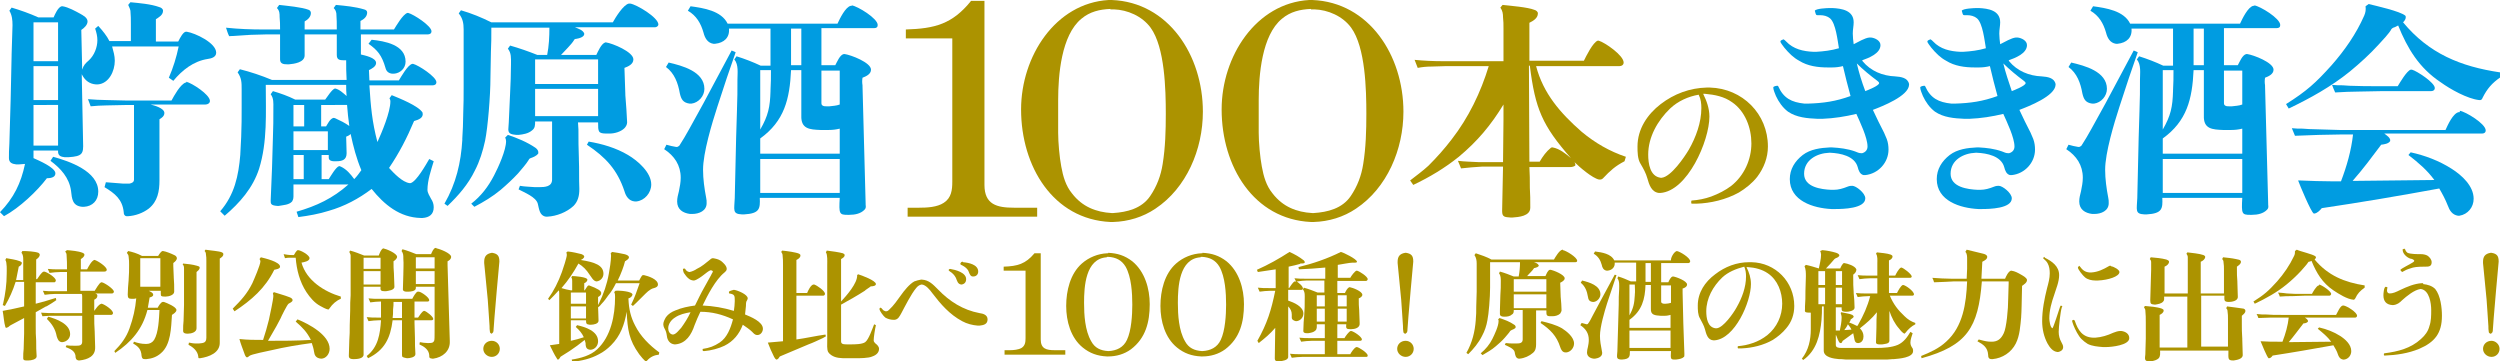 <?xml version="1.0" encoding="utf-8"?>
<!-- Generator: Adobe Illustrator 26.5.3, SVG Export Plug-In . SVG Version: 6.00 Build 0)  -->
<svg version="1.1" id="レイヤー_1" xmlns="http://www.w3.org/2000/svg" xmlns:xlink="http://www.w3.org/1999/xlink" x="0px"
	 y="0px" viewBox="0 0 559.7 80.9" style="enable-background:new 0 0 559.7 80.9;" xml:space="preserve">
<style type="text/css">
	.st0{fill:#009CE1;}
	.st1{fill:#AC9300;}
</style>
<g>
	<path class="st0" d="M35.7,1.6c0.4,0.1,0.8,0.4,0.8,0.8c0,1-1,1.5-1.6,1.9v5h5c0.5-1,1.1-2.1,1.7-2.2h0.2c1.9,0.3,6.6,2.5,6.6,4.7
		c0,1-1.1,1.3-1.9,1.4c-3.2,0.5-5.7,2.5-7.7,4.9l-1-0.7c1-2.3,1.7-4.6,2.2-7H25.1c0.3,1.1,0.6,2.1,0.6,3.2c0,2.3-1.3,5.1-3.8,5.3
		h-0.4c-1.4-0.1-2.4-0.8-3.1-2.1l-0.1-0.2l0.3,15.3c0.1,2.5-0.1,3.1-3.3,3.3h-0.8c-0.7-0.1-1.4-0.2-1.5-1.1v-0.4H7.5v1.7
		c1.1,0.5,4.9,2.1,4.9,3.4c0,0.7-0.6,1.1-1.9,1.1c-2.2,2.9-6.1,6.6-9.6,8.5L0,47.5c3.1-3.2,4.7-6.5,5.6-10.8l-1.3,0.1H3.6
		C2.7,36.7,2,36.4,2,35.4c0-0.7,0-2.1,0.1-3.3c0.2-6.6,0.4-13.1,0.5-19.7v-0.2l0.2-6.5V5.6c0-1.1-0.1-2.2-0.7-3.2l0.5-0.7
		C4.6,2.3,6.6,3,8.6,3.9H12c0.3-0.7,1-2.3,1.8-2.5H14c1.3,0.2,2.9,1.1,4,1.7c0.7,0.4,1.6,0.9,1.6,1.7c0,0.8-0.8,1.5-1.4,1.9l0.2,8.9
		c0.3-1,0.7-1.4,1.5-2.1c1.2-1.1,1.9-2.9,1.9-4.5c0-0.9-0.2-1.7-0.5-2.6L22,5.8c1,1.1,1.9,2.2,2.5,3.4h4.8V5.4c0-1,0-2-0.1-3
		c-0.1-0.5-0.3-0.8-0.5-1.3l0.5-0.6C31.2,0.7,33.8,0.9,35.7,1.6z M7.5,5v8.7H13V5H7.5z M7.5,14.8v7.6H13v-7.6H7.5z M7.5,23.5v9.1H13
		v-9.1H7.5z M22,42.9c0,2-1.3,3.3-3.2,3.4h-0.4c-2.2-0.2-2.3-1.8-2.5-3.6c-0.4-2.9-2.3-5-4.6-6.7l0.6-0.9C15.5,36.1,22,38.3,22,42.9
		z M41.7,18.3c1.3,0.3,5.3,2.9,5.3,4.3c0,0.5-0.5,0.8-1,0.8H33.7c0.8,0.2,3.1,0.8,3.1,1.9c0,0.7-0.6,1.1-1.1,1.4v13.7
		c0,2.4-0.4,4.7-2.4,6.3c-1.3,1-3,1.6-4.6,1.7h-0.4c-0.5-0.1-0.6-0.5-0.6-0.9c-0.3-2.9-2-4.2-4.3-5.6l0.3-1.1
		c1.3,0.1,2.5,0.2,3.8,0.3H29c0.5-0.1,1-0.3,1-0.9V23.5h-1.4l-4.8,0.1c-1.2,0-2.3,0.1-3.5,0.2l-0.6-1.6c1.4,0.1,2.8,0.2,4.1,0.2
		l4.2,0.1h10.4c0.6-1.1,1.9-3.5,3.1-4H41.7z"/>
	<path class="st0" d="M81.5,2.1c0.4,0.1,0.7,0.3,0.7,0.7c0,0.9-0.7,1.5-1.5,1.9v1.9h7.5c0.5-0.8,2-3.4,3-3.7h0.2
		c1.2,0.3,5.2,2.9,5.2,4.1c0,0.5-0.4,0.7-0.8,0.7h-15v4.5c0.8,0.2,3.4,0.7,3.4,1.9c0,0.8-1,1.3-1.6,1.6c0,0.7,0.1,1.5,0.1,2.3h6.6
		c0.5-0.8,2-3.5,3-3.7h0.2c1.2,0.3,5.2,2.9,5.2,4.1c0,0.5-0.4,0.7-0.8,0.7H82.7c0.3,4.7,0.6,8.2,1.8,12.7c1-2.2,2.9-6.7,2.9-9.1
		c0-0.3-0.1-0.5-0.2-0.7l0.5-0.7c1.7,0.7,6,2.4,6.9,3.9c0.3,1.2-0.9,1.6-1.9,1.9c-1.6,3.8-3.3,7.1-5.6,10.5c1.1,1.2,3,3.2,4.6,3.4
		h0.2c1.3-0.3,3.5-4.2,4.2-5.4l1,0.5c-0.6,2-1.4,4.3-1.4,6.4c0,0.7,0.5,1.4,0.8,2c0.4,0.6,0.6,1.2,0.6,1.9c0,1.6-1,2.3-2.5,2.4h-0.4
		c-4.7-0.1-8.2-3-11-6.5c-2.9,2.2-6.1,3.9-9.6,4.9c-2.2,0.7-4.5,1.1-6.8,1.4l-0.4-1.2c4.5-1.3,8.1-3,11.6-6.1H65.7V44
		c0,0.6-0.2,0.9-0.3,1.1c-0.7,0.8-2,0.8-3,1h-0.3c-1.5-0.1-1.5-0.5-1.5-1.2c0.1-2.8,0.2-5.1,0.3-7.3l0.2-6.8
		c0.1-2.2,0.1-4.3,0.1-6.5v-0.2c0-1,0.1-2.1-0.6-3l0.5-0.7c1.7,0.5,3.4,1.1,5,1.9h6.7c0.4-0.5,1.5-2.3,2.2-2.5H75
		c1,0.2,1.9,1.1,2.6,1.7c-0.1-0.8-0.1-1.7-0.1-2.5h-18c0,6.3,0.4,12.7-1.5,18.8c-1.4,4.3-4.3,7.6-7.7,10.5l-1-1
		c3.2-3.7,4.1-7.9,4.5-12.7v-0.1c0.1-1.3,0.1-2.6,0.2-3.9v-0.1c0.1-2.2,0.1-4.3,0.1-6.5V20c0-1.5,0-2.5-0.9-3.8l0.5-0.7
		c2.4,0.6,4.8,1.4,7.2,2.4h16.7c-0.1-1.5-0.1-2.9-0.1-4.4c-1.4,0-2.1,0-2.1-1.2V7.7h-7.2v4.7c0,1.6-2.4,1.9-3.5,2h-0.4
		c-0.8,0-1.6-0.1-1.6-1.1V7.7h-3l-3.6,0.1c-1.6,0.1-3.2,0.2-4.8,0.3c-0.3-0.6-0.5-1.3-0.7-1.9c2.8,0.3,5.6,0.4,8.4,0.4h3.7
		c0-1,0-1.9-0.1-2.8c0-0.7,0-1.4-0.6-2l0.5-0.7c1.7,0.2,5.1,0.5,6.6,1.1c0.3,0.1,0.5,0.4,0.5,0.7c0,0.9-0.7,1.5-1.4,1.9v1.8h7.2
		c0-1.2,0-2.4-0.1-3.6c-0.1-0.5-0.2-0.8-0.6-1.2l0.5-0.7C77.3,1.3,79.5,1.5,81.5,2.1z M65.7,23.5v4.8h2.4v-4.8H65.7z M65.7,29.4v4.2
		h7.7v-4.2H65.7z M65.7,34.7v5.4H68v-5.4H65.7z M77.5,30.6c0,1.2,0.1,2.4,0.1,3.7c0,1.5-1,1.8-2.3,1.8h-0.6c-0.5,0-1.1-0.2-1.1-0.8
		v-0.6h-1.6v5.4h1.6c0.4-0.6,1.6-2.7,2.3-2.9H76l0.3,0.1c1.3,0.6,2.2,1.7,3,2.8c0.6-0.6,1.1-1.3,1.6-2c-1.1-2.6-1.8-5.3-2.4-8.1
		C78.2,30.3,77.8,30.5,77.5,30.6z M71.9,23.5v4.8H73c0.4-0.6,0.8-1.6,1.6-1.9h0.2l0.3,0.1c1.1,0.5,2.1,1,3.1,1.7
		c-0.2-1.5-0.4-3.1-0.5-4.7H71.9z M90.8,13.8c0,1.5-1.2,2.6-2.6,2.7h-0.4c-0.8-0.1-1.3-0.5-1.5-1.3c-0.8-2.8-1.8-4-3.8-5.4l0.7-0.9
		C86.1,9.2,90.8,10,90.8,13.8z"/>
	<path class="st0" d="M141.1,0.8c1.4,0.2,6.3,3.1,6.3,4.7c0,0.3-0.4,0.6-0.7,0.6h-18c0.7,0.3,1.8,0.6,2.1,1.4
		c0.1,0.8-1.2,1.1-1.8,1.2c-0.3,0-0.4,0.1-0.5,0.3c-0.6,1-2.1,2.4-2.9,3.3h7.9c0.4-0.8,1.1-2.5,2-2.8h0.2c1.4,0.2,6.1,2.1,6.1,3.8
		c0,1.1-1.2,1.6-2,1.9c0.1,2,0.1,3.9,0.2,5.9v0.2c0.2,2.2,0.3,4.2,0.4,6.1c0,0.5-0.3,1-0.6,1.3c-0.8,0.8-2.2,1.2-3.3,1.2h-0.7
		c-1.9,0-1.9-0.4-1.9-2.5h-4.5l0.1,1.6c0,2.2,0,4.3,0.1,6.5v0.2c0.1,2.2,0,4.3,0.1,6.5v0.2c0,1.4-0.3,2.7-1.3,3.7
		c-1.5,1.4-3.8,2.3-5.8,2.4h-0.4c-1.4-0.2-1.5-1.7-1.8-2.9c-0.4-1.5-3-2.5-4.3-3.2l0.3-0.8c1.1,0.2,2.3,0.2,3.4,0.3h0.9
		c1.3,0,2.9-0.1,2.9-1.7V27.2h-3.8c0,0.8,0,1.5-0.7,2c-0.8,0.7-2,0.9-3,1h-0.5c-0.8-0.1-1.8-0.1-1.8-1.2c0-0.5,0.1-1.1,0.1-1.5
		l0.3-6.6c0.1-2.2,0.2-4.3,0.2-6.5v-0.1c0-1.3,0.1-2.4-0.7-3.4l0.5-0.7c2.1,0.6,4.1,1.3,6.1,2.1h2.2c0.4-2,0.5-4.1,0.5-6.1h-13
		c0,1.9,0,3.7-0.1,5.5v0.1c0,1.8-0.1,3.7-0.1,5.5c0,4.2-0.6,11.3-1.2,14.2c-0.5,2.3-1.2,4.6-2.3,6.7c-1.5,3.1-3.7,5.6-6.1,7.9
		l-0.7-0.5c2.6-4.5,3.7-9.2,4-14.3V31c0.1-1.7,0.2-3.5,0.2-5.2v-0.1c0.1-2.2,0.1-4.3,0.1-6.5V6.6c0-1.4-0.2-2.5-1.1-3.6l0.5-0.7
		c2.4,0.7,4.6,1.6,6.8,2.7h27.2c0.6-1.1,2.4-4,3.6-4.2H141.1z M119.9,33.1c0.4,0.3,0.7,0.7,0.6,1.2v0.1c-0.4,0.5-1.1,0.8-1.7,1
		c-0.3,0.1-0.4,0.3-0.5,0.5c-0.4,0.7-1.7,2.2-2.3,2.9c-1.2,1.3-2.5,2.5-3.9,3.7c-1.8,1.5-3.8,2.7-5.9,3.8l-0.7-0.7
		c2.2-1.7,3.8-3.8,5.1-6.3c1-1.9,2.7-5.7,2.7-7.7c0-0.3-0.1-0.6-0.2-0.8l0.6-0.6C115.8,30.9,118,31.8,119.9,33.1z M119.8,13.3v5.5
		h14.1v-5.5H119.8z M119.8,19.9V26h14.1v-6.1H119.8z M140.6,34.7c2.2,1.3,5.2,3.9,5.2,6.6c0,1.9-1.5,3.6-3.3,3.8h-0.4
		c-1.3-0.1-2-1.2-2.3-2.3c-1.6-4.8-4.2-7.6-8.4-10.4l0.4-0.7C134.8,32.2,137.9,33.1,140.6,34.7z"/>
	<path class="st0" d="M164.7,11.7l-2,5.8l-2.1,6.4c-1.2,3.7-3.2,10.3-3.2,14.1c0,2.1,0.3,4.2,0.7,6.3c0.1,0.4,0.1,0.7,0.1,1.2
		c0,1.7-1.7,2.4-3.2,2.4h-0.5c-1.6-0.2-2.9-1-2.9-2.8c0-0.8,0.2-1.5,0.4-2.3c0.2-1,0.4-2,0.4-3c0-2.8-1.4-4.9-3.7-6.4l0.5-1
		c0.7,0.2,1.5,0.4,2.2,0.5h0.2c0.2-0.1,0.3-0.1,0.5-0.3c0.7-1.1,1.5-2.4,2.2-3.7l3.2-5.8l6.3-11.8L164.7,11.7z M157.7,19.9
		c0,1.6-1.3,3.1-2.9,3.3h-0.4c-1.5-0.2-1.9-1-2.2-2.3c-0.4-2.3-1.2-4.5-3.1-5.9l0.6-1C152.7,14.7,157.7,16,157.7,19.9z M190.7,1.2
		c1.3,0.2,5.8,2.9,5.8,4.4c0,0.5-0.3,0.7-0.8,0.7h-11.8v8.3h3.1c0.4-0.7,1-2.3,1.9-2.5h0.2c1.4,0.2,5.9,1.9,5.9,3.5
		c0,1-1.1,1.5-1.9,1.8c-0.1,0.6-0.1,1.1,0,1.7v0.2c0.2,8.8,0.5,17.5,0.7,26.3v0.2c0.1,0.7,0,0.9-0.3,1.2c-0.8,0.8-2,1.1-3.4,1.1
		h-0.3c-1.9,0-2-0.2-1.8-3.8h-17.9c0.1,2.4,0,3.5-3.5,3.7h-0.5c-2.2-0.1-1.7-1-1.6-3.7v-0.1l0.3-13.1v-0.1l0.2-6.5v-0.1
		c0.1-2.2,0.1-4.3,0.1-6.5v-0.1c0-1.4,0.3-3.3-0.7-4.5l0.5-0.7c1.9,0.6,3.7,1.3,5.4,2.1h2.2V6.4h-9.3c0.2,2-1.1,3.2-3.1,3.4h-0.4
		c-1.3-0.2-1.9-1.3-2.2-2.5c-0.6-2.1-1.6-3.8-3.5-4.9l0.6-1c2.9,0.4,6.9,1,8.3,3.9h24.6c0.5-1.1,1.8-3.8,3-4H190.7z M177.1,15.7
		c-0.3,6.5-1.5,11.4-6.9,15.3v3.4H188v-5.6c-0.8,0.2-1.6,0.3-2.5,0.3h-1.8c-2.4-0.1-4.4-0.2-4.3-3.2V15.7H177.1z M170.2,15.7V29
		c1.8-3.1,2.2-5.1,2.3-8.6v-0.2c0.1-1.5,0.1-3,0.1-4.5H170.2z M170.2,35.6v7.6H188v-7.6H170.2z M177.1,6.4v8.2h2.3V6.4H177.1z
		 M183.9,15.8V23c0,0.2,0,0.3,0.1,0.5c0.3,0.3,0.6,0.3,1.1,0.3h0.6c0.7-0.1,1.5-0.1,2.3-0.4v-7.6H183.9z"/>
	<path class="st1" d="M220.4,0.2v41.2c0,4.4,2.8,5.1,6.6,5.1h5.2v2h-29v-2h2.6c1.7,0,4-0.1,5.5-1.1c1.7-1.1,1.9-2.9,1.9-4.7V8.6
		h-10.4v-2c6.5-0.2,10.4-1.2,14.6-6.4H220.4z"/>
	<path class="st1" d="M248.9,0c12.7,0.5,20.4,12.4,20.4,25c0,8.5-3.7,17.1-10.6,21.7c-2.8,1.9-6.1,2.9-9.5,3h-0.6
		c-12.8-0.6-20-12.4-20-25.2c0-11.9,7.7-23.8,19.6-24.5H248.9z M248.6,2c-2.4,0.1-4.6,0.6-6.5,2.2c-4.5,3.7-5.2,12.6-5.2,18.2v7.3
		c0,2.2,0.3,5.5,0.7,7.6c0.4,2.2,1,4.3,2.4,6c2.3,3,5.4,4.2,8.9,4.4h0.3c3.1-0.2,6.4-1,8.3-3.8c1.5-2.2,2.4-4.6,2.8-7.2
		c0.6-3.7,0.7-7.5,0.7-11.2c0-5.4-0.2-14.9-3.4-19.3c-1.9-2.6-5.2-4-8.2-4.1H248.6z"/>
	<path class="st1" d="M293.8,0c12.7,0.5,20.4,12.4,20.4,25c0,8.5-3.7,17.1-10.6,21.7c-2.8,1.9-6.1,2.9-9.5,3h-0.6
		c-12.8-0.6-20-12.4-20-25.2c0-11.9,7.7-23.8,19.6-24.5H293.8z M293.5,2c-2.4,0.1-4.6,0.6-6.5,2.2c-4.5,3.7-5.2,12.6-5.2,18.2v7.3
		c0,2.2,0.3,5.5,0.7,7.6c0.4,2.2,1,4.3,2.4,6c2.3,3,5.4,4.2,8.9,4.4h0.3c3.1-0.2,6.4-1,8.3-3.8c1.5-2.2,2.4-4.6,2.8-7.2
		c0.6-3.7,0.7-7.5,0.7-11.2c0-5.4-0.2-14.9-3.4-19.3c-1.9-2.6-5.2-4-8.2-4.1H293.5z"/>
	<path class="st1" d="M364,35.1l-0.3,1c-2.1,1.1-3.2,2.1-4.8,3.8c-0.2,0.2-0.4,0.3-0.7,0.3h-0.2c-1.5-0.3-4.4-2.8-5.5-3.9
		c0.1,0.2,0.2,0.4,0.2,0.6V37c-0.2,0.3-0.8,0.4-1.1,0.4h-9.2c0.1,1.5,0.1,3,0.1,4.5V42c0.1,1.4,0.1,2.9,0.1,4.3v0.2
		c0,1.9-2.6,2.1-4,2.2h-0.4c-1.3-0.1-1.9-0.1-1.9-1.4v-0.2c0-1.6,0.1-3.2,0.1-4.9l0.1-4.9h-4.7c-1.5,0.1-3.1,0.2-4.7,0.4l-0.7-1.7
		c1.5,0.2,3.1,0.2,4.7,0.3h5.4l0.1-9.5v-3.4c-2.8,4.6-5.8,8.2-10,11.7c-3.1,2.5-6.6,4.6-10.2,6.3l-0.7-1c1.4-1.1,2.8-2.1,4.1-3.3
		c1.9-1.9,3.6-3.8,5.2-5.9c3.8-4.9,6.5-10.5,8.3-16.4h-9.5l-3.3,0.1c-1.1,0-2.1,0.1-3.1,0.3c-0.2-0.6-0.5-1.2-0.7-1.8
		c2.1,0.2,4.2,0.3,6.4,0.3h13.5V6.3c0-0.8,0-1.6-0.1-2.4c0-0.8-0.1-1.5-0.6-2.2l0.5-0.6c1.8,0.2,5.6,0.5,7.1,1.1
		c0.4,0.1,0.8,0.4,0.8,0.8c0,1.1-1.1,1.7-1.9,2.1v8.5h12.2c0.5-1,2-4.1,3.1-4.5h0.2c1.4,0.4,5.6,3.3,5.6,4.9c0,0.5-0.4,0.8-0.9,0.8
		h-18.7c1.6,6.1,5.4,10.5,10.2,14.7C357.1,32,360.4,33.9,364,35.1z M351.7,35.4c-6.4-7.3-8-11-9.2-20.7h-0.2
		c0,7.2,0.1,14.4,0.1,21.5h2.3c0.7-1.2,1.5-2.3,2.5-3.1l0.2-0.1h0.2C349.2,33.3,350.5,34.4,351.7,35.4z"/>
	<path class="st1" d="M382.8,19.6c7.3,0.2,13,5.9,13,13.2c0,2.5-0.9,4.8-2.4,6.8c-1.1,1.4-2.6,2.6-4.1,3.5c-2.9,1.6-6.3,2.4-9.5,2.5
		h-1l-0.1,0c-0.1-0.2-0.1-0.5,0-0.7c1.5-0.1,3-0.4,4.4-0.9c1.6-0.6,3.2-1.4,4.5-2.4c2.9-2.3,4.5-5.9,4.5-9.5c0-3.5-1.4-7.2-4.3-9.2
		c-1.8-1.3-3.9-1.7-6.1-1.9h-0.4c0.8,1.6,1.4,3.3,1.4,5.1c0,5.4-4.9,16.7-11,17.1h-0.3c-1.7-0.2-2.2-1.9-2.6-3.3
		c-0.3-1.1-0.9-2.2-1.5-3.2c-0.7-1.1-0.7-2.7-0.7-3.9c0-3.9,2.2-7.2,5.2-9.5c3-2.3,6.5-3.6,10.3-3.7H382.8z M373.9,24.3
		c-2.8,2.7-4.9,6.4-4.9,10.3c0,2,0.4,4.9,2.8,5.2h0.2c2.1-0.2,5.1-4.6,6.1-6.3c1.6-2.8,2.8-6.1,2.8-9.3c0-1-0.1-2-0.6-3
		C378,21.6,375.7,22.6,373.9,24.3z"/>
	<path class="st0" d="M410.2,1.8c2.1,0.1,4.8,0.5,4.8,3.2c0,0.8-0.2,1.6-0.2,2.5c0,0.8,0.1,1.6,0.2,2.4c1-0.5,2.5-1.4,3.5-1.5h0.4
		c0.9,0.1,2.1,0.7,2.1,1.7c0,1.9-2.7,2.9-4.1,3.4l0.1,0.2c1.8,2.2,4.5,3.3,7.3,3.4c1.3,0.1,2.8,0.3,3.1,1.7V19
		c-0.1,2.5-6,4.8-8.1,5.6c0.8,1.7,1.6,3.4,2.5,5.1c0.2,0.5,0.4,0.9,0.6,1.4c0.3,0.8,0.4,1.6,0.4,2.4c0,2.9-2.3,5.4-5.2,5.7h-0.4
		c-0.8-0.2-1.1-1-1.3-1.8c-0.7-2.5-3.9-3.1-6.1-3.2h-0.3c-2.7,0.1-5.6,1.6-5.6,4.7c0,3,3.8,3.5,6.1,3.6h0.5c1.1,0,2.1-0.3,3.1-0.7
		c0.5-0.2,0.8-0.2,1.1-0.2c0.8,0,2.9,1.6,2.9,2.8c0,2.3-5,2.4-6.7,2.4H410c-4-0.2-9.3-1.8-9.3-6.7c0-2.2,1.1-4,2.9-5.4
		c1.7-1.3,4-1.6,6.1-1.7h0.4c1.8,0.1,3.5,0.3,5.2,0.9c0.5,0.2,0.9,0.4,1.4,0.4h0.2c0.7-0.2,1.2-0.7,1.2-1.5c0-2-1.7-5.5-2.5-7.3
		c-2.5,0.6-5,1-7.6,1.1h-1.1c-2.3-0.1-4.7-0.3-6.6-1.6c-1.2-0.9-2.1-2.2-2.7-3.5c-0.2-0.5-0.6-1.4-0.6-1.9c0-0.3,0.7-0.4,1-0.4
		l0.1,0.1c1.2,2.7,3,3.6,5.9,3.9h0.7c3.5-0.1,6.3-0.5,9.6-1.7c-0.6-2.2-1.2-4.5-1.7-6.7c-0.8,0.2-1.6,0.3-2.4,0.3h-1
		c-2.2,0-4.5-0.3-6.4-1.5c-1.3-0.7-2.3-1.7-3.3-2.9c-0.2-0.3-0.9-1.1-0.9-1.4c0-0.3,0.5-0.4,0.7-0.5c0.2,0.1,0.4,0.3,0.6,0.5
		c1.6,1.7,3.8,2.2,6.1,2.3h0.6c1.7-0.1,3.4-0.3,5.1-0.8c-0.3-1.7-0.7-5.6-2-6.7c-0.6-0.5-1.4-0.7-2.2-0.7h-0.6c-0.1,0-0.2,0-0.3-0.1
		l-0.1-0.2l-0.2-0.7c0.3-0.5,2.8-0.6,3.4-0.6H410.2z M417.6,20.4c0.5-0.2,3.1-1.2,3.1-1.8c0-0.2-0.3-0.4-0.4-0.5
		c-1.6-1.2-3.2-2.5-4.6-3.9C416.2,16.3,416.8,18.3,417.6,20.4z"/>
	<path class="st0" d="M443,1.8c2.1,0.1,4.8,0.5,4.8,3.2c0,0.8-0.2,1.6-0.2,2.5c0,0.8,0.1,1.6,0.2,2.4c1-0.5,2.5-1.4,3.5-1.5h0.4
		c0.9,0.1,2.1,0.7,2.1,1.7c0,1.9-2.7,2.9-4.1,3.4l0.1,0.2c1.8,2.2,4.5,3.3,7.3,3.4c1.3,0.1,2.8,0.3,3.1,1.7V19
		c-0.1,2.5-6,4.8-8.1,5.6c0.8,1.7,1.6,3.4,2.5,5.1c0.2,0.5,0.4,0.9,0.6,1.4c0.3,0.8,0.4,1.6,0.4,2.4c0,2.9-2.3,5.4-5.2,5.7h-0.4
		c-0.8-0.2-1.1-1-1.3-1.8c-0.7-2.5-3.9-3.1-6.1-3.2h-0.3c-2.7,0.1-5.6,1.6-5.6,4.7c0,3,3.8,3.5,6.1,3.6h0.5c1.1,0,2.1-0.3,3.1-0.7
		c0.5-0.2,0.8-0.2,1.1-0.2c0.8,0,2.9,1.6,2.9,2.8c0,2.3-5,2.4-6.7,2.4h-0.8c-4-0.2-9.3-1.8-9.3-6.7c0-2.2,1.1-4,2.9-5.4
		c1.7-1.3,4-1.6,6.1-1.7h0.4c1.8,0.1,3.5,0.3,5.2,0.9c0.5,0.2,0.9,0.4,1.4,0.4h0.2c0.7-0.2,1.2-0.7,1.2-1.5c0-2-1.7-5.5-2.5-7.3
		c-2.5,0.6-5,1-7.6,1.1h-1.1c-2.3-0.1-4.7-0.3-6.6-1.6c-1.2-0.9-2.1-2.2-2.7-3.5c-0.2-0.5-0.6-1.4-0.6-1.9c0-0.3,0.7-0.4,1-0.4
		l0.1,0.1c1.2,2.7,3,3.6,5.9,3.9h0.7c3.5-0.1,6.3-0.5,9.6-1.7c-0.6-2.2-1.2-4.5-1.7-6.7c-0.8,0.2-1.6,0.3-2.4,0.3h-1
		c-2.2,0-4.5-0.3-6.4-1.5c-1.3-0.7-2.3-1.7-3.3-2.9c-0.2-0.3-0.9-1.1-0.9-1.4c0-0.3,0.5-0.4,0.7-0.5c0.2,0.1,0.4,0.3,0.6,0.5
		c1.6,1.7,3.8,2.2,6.1,2.3h0.6c1.7-0.1,3.4-0.3,5.1-0.8c-0.3-1.7-0.7-5.6-2-6.7c-0.6-0.5-1.4-0.7-2.2-0.7h-0.6c-0.1,0-0.2,0-0.3-0.1
		l-0.1-0.2l-0.2-0.7c0.3-0.5,2.8-0.6,3.4-0.6H443z M450.4,20.4c0.5-0.2,3.1-1.2,3.1-1.8c0-0.2-0.3-0.4-0.4-0.5
		c-1.6-1.2-3.2-2.5-4.6-3.9C449,16.3,449.7,18.3,450.4,20.4z"/>
	<path class="st0" d="M478.6,11.7l-2,5.8l-2.1,6.4c-1.2,3.7-3.2,10.3-3.2,14.1c0,2.1,0.3,4.2,0.7,6.3c0.1,0.4,0.1,0.7,0.1,1.2
		c0,1.7-1.7,2.4-3.2,2.4h-0.5c-1.6-0.2-2.9-1-2.9-2.8c0-0.8,0.2-1.5,0.4-2.3c0.2-1,0.4-2,0.4-3c0-2.8-1.4-4.9-3.7-6.4l0.5-1
		c0.7,0.2,1.5,0.4,2.2,0.5h0.2c0.2-0.1,0.3-0.1,0.5-0.3c0.7-1.1,1.5-2.4,2.2-3.7l3.2-5.8l6.3-11.8L478.6,11.7z M471.7,19.9
		c0,1.6-1.3,3.1-2.9,3.3h-0.4c-1.5-0.2-1.9-1-2.2-2.3c-0.4-2.3-1.2-4.5-3.1-5.9l0.6-1C466.7,14.7,471.7,16,471.7,19.9z M504.7,1.2
		c1.3,0.2,5.8,2.9,5.8,4.4c0,0.5-0.3,0.7-0.8,0.7h-11.8v8.3h3.1c0.4-0.7,1-2.3,1.9-2.5h0.2c1.4,0.2,5.9,1.9,5.9,3.5
		c0,1-1.1,1.5-1.9,1.8c-0.1,0.6-0.1,1.1,0,1.7v0.2c0.2,8.8,0.5,17.5,0.7,26.3v0.2c0.1,0.7,0,0.9-0.3,1.2c-0.8,0.8-2,1.1-3.4,1.1
		h-0.3c-1.9,0-2-0.2-1.8-3.8h-17.9c0.1,2.4,0,3.5-3.5,3.7h-0.5c-2.2-0.1-1.7-1-1.6-3.7v-0.1l0.3-13.1v-0.1l0.2-6.5v-0.1
		c0.1-2.2,0.1-4.3,0.1-6.5v-0.1c0-1.4,0.3-3.3-0.7-4.5l0.5-0.7c1.9,0.6,3.7,1.3,5.4,2.1h2.2V6.4h-9.3c0.2,2-1.1,3.2-3.1,3.4h-0.4
		c-1.3-0.2-1.9-1.3-2.2-2.5c-0.6-2.1-1.6-3.8-3.5-4.9l0.6-1c2.9,0.4,6.9,1,8.3,3.9h24.6c0.5-1.1,1.8-3.8,3-4H504.7z M491.1,15.7
		c-0.3,6.5-1.5,11.4-6.9,15.3v3.4H502v-5.6c-0.8,0.2-1.6,0.3-2.5,0.3h-1.8c-2.4-0.1-4.4-0.2-4.3-3.2V15.7H491.1z M484.2,15.7V29
		c1.8-3.1,2.2-5.1,2.3-8.6v-0.2c0.1-1.5,0.1-3,0.1-4.5H484.2z M484.2,35.6v7.6H502v-7.6H484.2z M491.1,6.4v8.2h2.3V6.4H491.1z
		 M497.9,15.8V23c0,0.2,0,0.3,0.1,0.5c0.3,0.3,0.6,0.3,1.1,0.3h0.6c0.7-0.1,1.5-0.1,2.3-0.4v-7.6H497.9z"/>
	<path class="st0" d="M538.5,3.5c0.1,0.1,0.1,0.2,0.1,0.4c0,0.4-0.3,0.8-0.6,1.1c5.8,7,12.9,9.9,21.7,11.2l0.1,1.1
		c-1.9,1.3-3,2.6-4,4.6c-0.1,0.3-0.3,0.5-0.5,0.5H555c-2.6-0.3-6.4-2.4-8.6-4c-4.8-3.2-7.4-7.5-9.5-12.7c-0.4,0.2-0.7,0.4-1.1,0.5
		c-0.2,0.1-0.3,0.2-0.4,0.3c-0.5,1-2.1,2.6-2.8,3.4c-2,2.2-4.2,4.2-6.5,6.1c-4.2,3.4-8.9,6-13.7,8.3l-0.6-1
		c4.6-2.9,6.6-4.7,10.2-8.7c2.9-3.3,5.5-7,7.3-11.1c0.3-0.7,0.4-1.3,0.3-2.1l0.7-0.5C531.9,1.3,537.3,2.5,538.5,3.5z M550.7,24.8
		c1.3,0.2,5.8,2.9,5.8,4.4c0,0.5-0.4,0.7-0.8,0.7h-21.9c0.5,0.4,1.5,1,1.3,1.7c-0.4,0.6-1.3,0.7-2,0.8c-2.1,2.8-4.1,5.5-6.4,8.1
		c6.1-0.1,12.2-0.1,18.3-0.2c-1.6-2.2-3.6-3.9-5.8-5.6l0.5-0.6c3.2,0.7,6.4,1.9,9.2,3.7c2.2,1.4,4.9,3.8,4.9,6.7
		c0,1.9-1.3,3.5-3.2,3.8h-0.3c-1.3-0.2-1.9-1.2-2.3-2.3c-0.5-1.3-1.2-2.6-1.9-3.8c-8.7,1.6-17.5,3.1-26.3,4.4
		c-0.4,0.5-1,1.1-1.6,1.2h-0.2c-0.6-0.3-3.1-6.3-3.5-7.4h0.3c2.5,0.1,5,0.2,7.5,0.2h1.8c1.3-3.4,2.3-6.9,2.7-10.5h-2.4l-5.2,0.1
		c-1.8,0.1-3.6,0.1-5.4,0.2c-0.2-0.6-0.5-1.1-0.7-1.7c0.8,0.1,1.6,0.1,2.4,0.1l1.5,0.1c2.2,0.1,4.5,0.1,6.8,0.2h23.7
		c0.5-1.1,1.7-3.8,3-4H550.7z M540,15.6c1.1,0.3,5.1,2.9,5.1,4.1c0,0.5-0.4,0.7-0.8,0.7h-10.9l-5.2,0.1c-1.8,0-3.6,0.1-5.4,0.2
		c-0.3-0.6-0.5-1.2-0.7-1.7c0.8,0.1,1.6,0.1,2.4,0.1l1.5,0.1c2.2,0.1,4.5,0.1,6.7,0.1h4.1c0.5-0.8,2-3.4,2.9-3.7H540z"/>
</g>
<g>
	<g>
		<path class="st1" d="M8.6,56.6c0.1,0.1,0.3,0.2,0.3,0.4c0,0.5-0.4,0.8-0.8,1.1v4.4h0.2c0.3-0.4,1-1.6,1.5-1.7h0.1
			c0.6,0.1,2.6,1.3,2.6,2c0,0.2-0.2,0.4-0.3,0.4H8v4.8c1.5-0.4,3-0.8,4.5-1.3l0.1,0.5c-0.7,0.5-1.5,1-2.2,1.4l-0.1,0L8,69.9V73
			c0,1.1,0,2.2,0.1,3.3v0.1c0,1.1,0,2.2,0.1,3.3v0.1c0,0.7-1.3,0.9-1.8,0.9H6c-0.4,0-0.8,0-0.8-0.5v-0.1c0-0.6,0-1.3,0.1-2v-0.1
			c0-1.1,0.1-2.2,0.1-3.3v-0.1c0-1.1,0-2.3,0-3.4c-1,0.5-2,1.1-3,1.6C2.2,72.9,2.1,73,2,73.1c-0.2,0.2-0.4,0.2-0.6,0.3H1.4
			c-0.1,0-0.2-0.1-0.2-0.2c-0.3-0.9-0.4-2.6-0.6-3.6c1.6-0.3,3.2-0.6,4.8-1v-5.5H3.5c-0.6,1.9-1.4,3.7-2.4,5.4l-0.5-0.2l0.1-0.3
			c0.5-2.2,0.8-4.4,0.8-6.7c0-0.7,0.1-2.6-0.3-3.1l0.2-0.4c1,0.2,2.1,0.3,3.1,0.7c0.2,0.1,0.4,0.2,0.4,0.4c-0.1,0.4-0.3,0.6-0.7,0.8
			c-0.2,1-0.4,2-0.6,3h1.6v-3.8c0-0.7,0.1-1.8-0.4-2.3l0.2-0.4C6.1,56.2,7.8,56.3,8.6,56.6z M18.5,56.6c0.2,0.1,0.4,0.2,0.4,0.4
			c0,0.5-0.5,0.8-0.8,1v2.3h1.4c0.3-0.6,1-1.9,1.6-2.1h0.1c0.7,0.2,2.7,1.5,2.7,2.2c0,0.3-0.3,0.4-0.5,0.4h-5.4v4.3h3.2
			c0.3-0.4,1-1.8,1.5-1.9h0.1c0.6,0.1,2.7,1.5,2.7,2.1c0,0.2-0.2,0.4-0.4,0.4h-3.8c0.3,0.1,0.5,0.2,0.5,0.5c0,0.5-0.3,0.7-0.7,0.9
			c0,0.8,0,1.7,0,2.5c0.4-0.5,0.9-1.4,1.6-1.6h0.1c0.7,0.2,2.5,1.4,2.5,2.1c0,0.2-0.2,0.4-0.4,0.4h-3.8v0.3c0,1.1,0,2.2,0.1,3.4
			c0,0.3,0.1,3,0.1,3.4v0.1c0.1,2.1-1.7,2.8-3.5,3h-0.2c-0.6-0.1-0.7-0.5-0.7-1.1c-0.2-1.1-1.2-1.5-2.2-1.9l0.2-0.4
			c0.5,0.1,1.1,0.1,1.6,0.1H17c0.7,0,1.4,0,1.4-0.9v-5.8h-5.6l-1.7,0c-0.5,0-1.1,0.1-1.6,0.1l-0.3-0.8c1.1,0.1,2.2,0.1,3.3,0.1h5.9
			v-3.7c0-0.2,0-0.4-0.1-0.6h-5.9c-0.8,0-1.6,0.1-2.4,0.2l-0.4-0.9c0.8,0.1,1.6,0.1,2.4,0.1H15v-4.3h-1.5c-0.8,0-1.6,0.1-2.4,0.2
			l-0.4-0.9c0.8,0.1,1.6,0.1,2.4,0.1H15c0-1.1,0-2.2-0.1-3.3c0-0.2-0.1-0.4-0.3-0.7L15,56C16.1,56.1,17.5,56.2,18.5,56.6z
			 M15.7,74.8c0,1-0.8,1.7-1.7,1.8h-0.2c-0.7-0.1-0.9-0.7-1.1-1.3c-0.3-1.6-1-2.7-2.2-3.9l0.3-0.5C12.6,71.4,15.7,72.5,15.7,74.8z"
			/>
		<path class="st1" d="M31.8,57.3h3.6c0.2-0.3,0.6-1,1-1.1h0.1c0.7,0.1,1.9,0.6,2.5,0.9c0.3,0.1,0.6,0.4,0.6,0.7
			c0,0.4-0.4,0.8-0.7,1l-0.1,0.1c0,0,0,0.3,0,0.3v0.4c0,0.8,0.1,1.6,0.1,2.4v0.1c0.1,1,0.1,2.1,0.1,3.1v0.1c0,0.8-1.3,1.1-1.9,1.1
			h-0.2c-0.8,0-0.9-0.1-0.9-0.6v-0.7h-2.7c0.3,0.2,1,0.4,1,0.9c0,0.4-0.5,0.5-0.8,0.6c-0.1,0.8-0.3,1.5-0.4,2.3h2.2
			c0.2-0.4,0.7-1.2,1.1-1.3h0.1l0.2,0c0.6,0.2,2.8,1.1,2.8,1.8c0,0.5-0.7,0.9-1,1.1c-0.2,2.8-0.2,6.7-2.5,8.6
			c-0.9,0.8-2,1.2-3.2,1.3h-0.4c-0.5,0-0.6-0.2-0.7-0.7c-0.1-1.5-0.7-2.1-1.9-2.8l0.2-0.4c0.8,0.3,1.7,0.5,2.6,0.5h0.2
			c0.7,0,1.3-0.3,1.7-0.9c1-1.6,1.1-4.8,1.2-6.7h-2.7c-1.1,4.3-3.6,7.2-7.2,9.6l-0.2-0.4c1.5-1.5,2.7-3.1,3.4-5.1
			c0.8-2.2,1.3-4.4,1.5-6.7c-0.3,0.1-0.5,0.1-0.8,0.1h-0.2c-0.7,0-0.9-0.2-0.9-0.9v-0.1c0-0.8,0.1-2.2,0.2-3.2v-0.1
			c0.1-1.1,0.1-2.2,0.1-3.2v-0.1c0-0.6,0-1.2-0.1-1.8c0-0.4-0.2-0.6-0.4-0.9l0.3-0.4C29.6,56.4,30.7,56.7,31.8,57.3z M31.4,57.8v6.4
			h4.5v-6.4H31.4z M44.1,59.5c0.2,0.1,0.6,0.1,0.6,0.4c0,0.5-0.4,0.7-0.7,1v12.6c0,0.9-1.2,1.2-1.9,1.2h-0.2c-0.4,0-0.9-0.1-0.9-0.6
			V74c0-0.7,0-1.5,0.1-2.2v-0.1c0-1.1,0.1-2.2,0.1-3.4v-0.1c0-1.1,0-2.3,0-3.4l0-3.4v-1.2c0-0.4,0-0.7-0.3-1L41,59
			C42,59.1,43.1,59.2,44.1,59.5z M49.7,56.5c0.2,0.1,0.3,0.2,0.3,0.4c0,0.5-0.4,0.7-0.8,1v3.2c0,0.6,0,1.2,0,1.8V63
			c0,0.6,0,1.2,0,1.8v1.5c0,1.1,0,2.3,0,3.4v3.4c0,1.1,0,2.2,0,3.4v0.1c0.1,2.4-2.4,3.3-4.4,3.6h-0.2c-0.2,0-0.2-0.1-0.2-0.3
			c-0.1-1.3-1.2-2.2-2.2-2.7l0.1-0.5c0.5,0.1,1,0.2,1.6,0.2h0.6c1-0.1,1.7-0.1,1.7-1.3V58.4c0-0.5,0-1-0.1-1.5
			c0-0.3-0.1-0.5-0.3-0.7l0.2-0.3C47.2,56.1,49,56.2,49.7,56.5z"/>
		<path class="st1" d="M52.1,69.1c1.9-1.9,3.2-3.3,4.4-5.7c0.4-0.9,1.8-4.1,1.8-4.9c0-0.2-0.1-0.4-0.2-0.5l0.3-0.4
			c0.8,0.2,4.3,1,4.3,2.1c0,0.5-0.9,0.6-1.3,0.7c-2,4.1-5.1,6.8-8.9,9.3L52.1,69.1z M70.3,78.7c-0.1-0.7-0.3-1.3-0.5-1.9
			c-3,0.4-6,0.9-9,1.6c-0.8,0.2-4.6,0.9-5,1.3c-0.1,0.1-0.3,0.3-0.5,0.3c-0.3,0-0.5-0.6-0.6-0.9c-0.4-1.1-0.8-2.1-1.1-3.2
			c1.8,0.2,3.5,0.2,5.3,0.2c0.5-1.5,0.9-2.9,1.3-4.5c0.2-1,1-4.5,1-5.4c0-0.2-0.1-0.4-0.1-0.5l0.2-0.3c1.2,0.4,2.4,0.7,3.4,1.1
			c0.3,0.1,0.8,0.3,0.8,0.7c0,0.4-0.6,0.6-0.9,0.8c-0.3,0.2-1.6,2.8-1.8,3.3c-0.3,0.6-0.6,1.1-0.9,1.7l-1.9,3.3c3.2,0,6.4,0,9.6-0.2
			c-0.9-1.8-1.9-2.8-3.4-4.1l0.4-0.5c2.5,1,7.2,3.5,7.2,6.6c0,1.1-0.8,2.2-1.9,2.2C70.7,80.2,70.4,79.5,70.3,78.7z M71.7,68.5
			c-1.3-0.7-2.3-1.9-3.1-3.1c-1.5-2.3-2.2-5-2.4-7.7H65c-0.4,0-0.8,0-1.2,0.1l-0.3-0.9c0.6,0.1,1.1,0.2,1.8,0.2h0.5
			c0.1-0.2,0.6-1.1,0.9-1.1c0.6,0,2.6,1.1,2.6,1.8c0,0.7-1.3,0.9-1.8,1c1.1,4,5.1,6.5,8.8,7.6l0,0.5c-1,0.4-1.9,1.2-2.5,2.1
			c-0.1,0.1-0.2,0.3-0.3,0.3C72.9,69.2,72.1,68.7,71.7,68.5z"/>
		<path class="st1" d="M85.8,55.6c0.6,0.1,3.1,1.1,3.1,1.9c0,0.4-0.5,0.8-0.8,1c0,0.9,0,1.9,0.1,2.8v0.1c0,0.9,0.1,1.8,0.1,2.7v0.1
			c0,0.8-1.4,0.9-1.9,1h-0.3c-0.8,0-1-0.2-0.9-1h-3.8v15.2c0,0.9-1.5,1-2.1,1h-0.2c-0.5,0-1-0.1-1-0.7v-0.1l0.1-3.3v-0.1
			c0.1-1.1,0.1-2.2,0.1-3.3v-0.1l0.1-3.3v-0.1c0-1.1,0-2.2,0.1-3.3V66c0-1.1,0-2.2,0-3.3v-0.1c0-1.1,0-2.2,0-3.3c0-1.1,0-1.7,0-2.1
			c0-0.3-0.2-0.5-0.3-0.8l0.2-0.3c1.1,0.3,2.1,0.7,3.1,1.1h3.3C85,56.7,85.3,55.8,85.8,55.6L85.8,55.6z M81.4,57.7v2.5h3.8v-2.5
			H81.4z M81.4,60.7v3h3.8v-3H81.4z M93.8,65.3c0.6,0.1,2.3,1.3,2.3,1.9c0,0.2-0.2,0.3-0.3,0.3h-3v3.6h0.8c0.3-0.4,0.8-1.3,1.3-1.5
			h0.1c0.5,0.1,2,1.3,2,1.8c0,0.2-0.2,0.3-0.4,0.3h-3.8v0.6c0,1.1,0.1,2.2,0.1,3.4v0.1c0,1.1,0,2.2,0.1,3.4v0.1
			c0,0.7-1.3,0.9-1.8,0.9h-0.1C90.2,80,90,80,90,79.5c0-0.5,0-1.1,0-1.7v-0.1c0-0.6,0-1.1,0-1.7v-4.3h-2.1c-0.5,4-1.8,6.7-5.5,8.5
			l-0.3-0.5c2.6-2,3-5,3.2-8h-0.4c-0.8,0-1.6,0.1-2.4,0.2L82.1,71c0.8,0.1,1.6,0.1,2.4,0.1h0.8c0-0.6,0-1.1,0-1.7v-0.1
			c0-0.6,0-1.2,0-1.8c-0.8,0-1.6,0.1-2.4,0.2l-0.4-0.9c0.8,0.1,1.6,0.1,2.4,0.1h7.4c0.2-0.4,0.8-1.5,1.2-1.6H93.8z M88.1,67.5
			c0,0.6,0,1.2-0.1,1.8v0.1c0,0.6,0,1.2-0.1,1.8H90v-3.6H88.1z M97.7,55.6c0.7,0.1,3.3,1.1,3.3,1.9c0,0.5-0.4,0.8-0.8,1l0,0.9
			l0.1,3.3v0.1l0.1,3.4l0.2,6.8l0.1,3.3v0.1c0.1,2.2-1.6,3.6-3.7,3.9h-0.2c-0.7-0.1-0.7-0.2-0.7-0.8c-0.1-1.2-1.1-1.9-2.2-2.4
			l0.1-0.5c0.6,0.1,1.1,0.2,1.7,0.2h0.3c0.8,0,1-0.1,1.2-0.5c0.1-0.2,0.1-1,0.1-1.9V64.2h-4.2v0.3c0,0.7-1.2,0.8-1.7,0.8H91
			c-0.3,0-0.8-0.1-0.8-0.5c0-1.1,0.1-2.2,0.1-3.4v-0.1c0-1.1,0.1-2.2,0-3.4v-0.1c0-0.6,0-1.1-0.4-1.6l0.2-0.4
			c1.1,0.3,2.1,0.7,3.1,1.1h3.3c0.2-0.4,0.5-1.3,1-1.4H97.7z M93.1,57.6v2.5h4.2v-2.5H93.1z M93.1,60.7v2.9h4.2v-2.9H93.1z"/>
		<path class="st1" d="M111.9,78.1c0,1-0.8,1.8-1.8,1.8c-1,0-1.9-0.8-1.9-1.8c0-1,0.8-1.8,1.9-1.8C111.1,76.3,111.9,77.1,111.9,78.1
			z M110.2,56.6c1.2,0.2,1.6,0.7,1.6,1.9v0.1l-0.6,6.6l-0.5,5.9c0,0.4-0.2,2.4-0.2,2.7c0,0.2,0,0.4-0.1,0.6
			c-0.1,0.1-0.2,0.2-0.3,0.3H110c-0.1-0.1-0.2-0.1-0.3-0.3c-0.1-0.5-0.1-1-0.1-1.4l-0.2-3c-0.1-1-0.1-1.9-0.2-2.9l-0.8-8.2v-0.3
			c0-1.2,0.5-1.8,1.7-2H110.2z"/>
		<path class="st1" d="M130.2,56.9c0.2,0.1,0.5,0.2,0.6,0.5c0,0.4-0.5,0.7-0.8,0.8c3.2,0.5,5.1,1.2,5.1,3.1c0,0.9-0.7,1.6-1.5,1.7
			h-0.1c-0.7-0.1-1.1-1-1.5-1.5c-0.7-1.1-1.5-1.9-2.5-2.5c-1.1,2-2.3,3.8-3.8,5.5c0.7,0.2,1.4,0.4,2.1,0.5h0.3c0-0.7,0-1.4,0-2.1
			c0-0.3,0-0.5-0.2-0.8l0.2-0.3c0.5,0,3.4,0.2,3.4,0.8c0,0.4-0.4,0.7-0.7,0.8V65h0.1c0.5-0.8,0.7-1.1,0.9-1.1h0.1
			c1.9,0.7,2.7,1.2,2.7,1.7c0,0.4-0.2,0.6-0.7,0.9v1.8l0.2-0.4c1-2,1.8-4.3,2.2-6.6c0.2-1.1,0.5-2.9,0.5-4c0-0.2,0-0.4-0.1-0.5
			l0.3-0.4c0.8,0.1,1.9,0.3,2.8,0.5c0.4,0.1,1,0.3,1,0.7v0.1c0,0.2-0.5,0.6-0.7,0.7c-0.2,0.1-0.2,0.1-0.2,0.2
			c-0.2,0.9-0.9,2.8-1.6,4.2h4.8c0.2-0.3,0.5-1.1,0.8-1.2h0.1l0.2,0c0.9,0.2,3.1,0.9,3.1,2.1c0,0.5-0.5,0.7-0.9,0.8
			c-0.5,0.1-0.9,0.4-1.3,0.7c-0.3,0.2-2.8,2.8-3.4,3.3l-0.4-0.3c0.8-1.6,1.3-3.1,1.9-4.8h-5.3c-0.5,1-1,1.9-1.7,2.7
			c-0.5,0.7-0.9,1.3-1.5,1.9c-0.3,0.4-0.5,0.6-0.8,0.8c0,0.6,0.1,2,0.1,3c0,0.7-1.1,0.9-1.7,0.9H132c-0.7-0.1-0.8-0.2-0.8-1h-3.4
			v4.6c1-0.2,2-0.5,2.9-0.8c-0.4-0.9-1-1.6-1.8-2.3l0.3-0.4c1.8,0.4,4.7,1.3,4.7,3.6c0,1-0.7,1.8-1.6,1.9h-0.2c-0.7-0.1-1-0.4-1-1.5
			l-0.2-0.7c-1.1,0.9-2.2,1.7-3.4,2.5c-0.6,0.4-1.3,0.8-1.9,1.2c-0.2,0.1-0.2,0.3-0.3,0.4c-0.1,0.1-0.2,0.2-0.3,0.3h-0.1
			c-0.1,0-0.2-0.1-0.2-0.2c-0.6-0.9-1.1-2-1.6-3c0.6-0.1,1.4-0.2,2.1-0.3l0-11.2c0-0.3,0-0.6-0.1-0.8c-0.7,0.8-1.4,1.5-2.1,2.2
			l-0.3-0.3c1.3-1.8,2.3-3.8,3.1-6c0.3-0.8,1.1-3.3,1.1-3.8c0-0.1,0-0.3-0.1-0.6l0.3-0.2C128.2,56.4,129.4,56.7,130.2,56.9z
			 M127.8,65.6V68h3.4v-2.5H127.8z M127.8,68.6v2.7h3.4v-2.7H127.8z M141.6,66c-0.1,0.4-0.5,0.7-0.9,0.8V67c0.1,2.2,0.5,4,1.5,5.9
			c1.2,2.4,3.2,4.4,5.4,6l-0.1,0.5c-1,0.1-1.9,0.5-2.6,1.3c-0.1,0.1-0.2,0.2-0.2,0.2h-0.1c-0.3-0.1-1.3-1.3-1.5-1.6
			c-2.3-3.2-2.6-5.5-2.8-9.5c-0.5,2.9-1.4,5.4-3.5,7.5c-0.8,0.8-1.7,1.5-2.7,2c-1.8,1-3.9,1.5-6,1.7l-0.1-0.5c2-0.3,4.2-0.9,5.7-2.3
			c3.1-2.9,4-7.6,4-11.7c0-0.4,0-0.8-0.2-1.1l0.3-0.3C138.5,65,141.7,65.2,141.6,66z"/>
		<path class="st1" d="M159.6,57.8c0.6,0.1,1.2,0.2,1.8,0.6c0.5,0.4,1.3,1.1,1.3,1.8c0,0.4-0.3,0.6-0.5,0.8c-2,1.6-3.8,5.1-4.9,7.4
			c2.4,0.1,4.7,0.5,7,1.2c0.1-0.7,0.2-1.5,0.2-2.2c0-1.2,0-1.5-1.2-1.7c-0.1,0-0.1-0.1-0.1-0.1c0-0.1,0-0.2,0-0.3
			c0.2-0.2,0.7-0.3,1-0.4h0.2c0.7,0.1,3,1,3,1.9c0,0.2-0.2,0.5-0.3,0.7c-0.1,0.3-0.1,0.7-0.1,1c-0.1,0.7-0.1,1.3-0.2,1.9
			c1.2,0.5,4,1.6,4,3.2c0,0.6-0.4,1.3-1.1,1.4h-0.2c-0.5,0-0.8-0.4-1.1-0.7c-0.6-0.6-1.4-1.1-2.1-1.6c-0.8,2.1-2.1,3.7-4.1,4.7
			c-1.2,0.6-3.1,1.1-4.5,1.2h-0.2c-0.2,0-0.2-0.2-0.2-0.4c0-0.1,0.1-0.1,0.1-0.1c1.4-0.2,2.5-0.6,3.7-1.4c1.7-1.1,2.5-3.3,3-5.2
			c-2.4-1.1-4.7-1.7-7.3-1.7c-0.5,1-0.9,2-1.3,3c-0.7,2.1-1.9,4.1-4.3,4.3h-0.2c-1-0.1-1.6-0.9-1.7-1.9c-0.1-0.7-0.2-1.1-0.6-1.8
			c-0.1-0.2-0.2-0.5-0.2-0.8c0-0.5,0.3-1.1,0.6-1.6c0.5-0.7,1.3-1.2,2.1-1.5c1.4-0.6,2.9-0.9,4.4-1.1c0.7-1.4,1.3-2.7,2.1-4.1
			c0.5-0.9,1-1.8,1.5-2.7c0.1-0.3,0.4-0.6,0.4-0.9c-0.1-0.1-0.2-0.1-0.4-0.2h-0.1c-0.4,0.1-1.1,0.7-1.5,1c-0.5,0.4-1.6,1.2-2.2,1.3
			h-0.1c-0.4,0-0.9-0.2-1.2-0.5c-0.4-0.3-0.7-0.8-1-1.2c-0.1-0.2-0.2-0.6-0.2-0.8c0,0,0-0.1,0-0.1l0.3-0.1c0.1,0,0.1,0.1,0.2,0.1
			c0.2,0.4,0.5,0.6,0.9,0.7h0.1c0.5-0.1,1.2-0.4,1.6-0.7c1.1-0.5,2-1.3,3-2.1c0.2-0.2,0.4-0.3,0.7-0.3H159.6z M151.1,71.1
			c-0.8,0.5-1.5,1.4-1.5,2.4c0,0.6,0.3,1.3,1,1.4h0.1c0.7-0.1,1.3-1,1.8-1.5c0.8-1.1,1.5-2.2,2.1-3.5
			C153.4,70.1,152.1,70.4,151.1,71.1z"/>
		<path class="st1" d="M178.9,56.8c0.2,0.1,0.3,0.2,0.3,0.4c0,0.5-0.5,0.8-0.9,1v7.4h2.4c0.2-0.5,0.8-1.8,1.4-1.9h0.1l0.1,0
			c0.6,0.2,2.4,1.4,2.4,2.1c0,0.2-0.2,0.4-0.4,0.4h-6V76c2.2-0.3,4.3-0.8,6.5-1.1l0.1,0.4l-0.7,0.4c-1.1,0.5-2.1,1-3.2,1.4l-6.4,2.7
			c-0.2,0.2-0.3,0.6-0.7,0.7h-0.1c-0.2-0.1-0.4-0.4-0.5-0.6c-0.5-1-1-2.1-1.4-3.2c1.1-0.1,2.3-0.2,3.4-0.3V59.3c0-0.7,0-1.5-0.1-2.2
			c0-0.2-0.1-0.4-0.3-0.7l0.2-0.3C176.2,56.2,178.3,56.5,178.9,56.8z M188.7,56.7c0.2,0.1,0.4,0.2,0.4,0.4c0,0.5-0.5,0.7-0.8,0.9
			v9.5c1.2-1.3,3.7-4.1,3.6-5.9l0.2-0.2c0.7,0.2,4,1.4,4,2.2c0,0.4-0.7,0.5-1,0.5c-0.2,0-0.3,0.1-0.4,0.2c-0.4,0.3-0.8,0.5-1.1,0.8
			c-1.7,1.1-3.5,2.1-5.3,3.1v8.2c0,0.6,0.4,0.7,1.3,0.7h0.8c0.9,0,2.6,0,3.3-0.5c0.8-0.6,1.6-3,2-4l0.4,0.2
			c-0.2,0.8-0.5,2.7-0.5,3.4c0,0.3,0.2,0.5,0.4,0.7c0.4,0.3,0.8,0.7,0.8,1.2c0,0.8-0.6,1.4-1.5,1.7c-0.8,0.4-2.9,0.4-3.7,0.4h-2.1
			c-1.1,0-2.4,0-3.4-0.7c-0.3-0.2-0.5-0.4-0.7-0.7c-0.3-0.6-0.2-1.8-0.2-2.5V59.3c0-0.7,0.1-2.3-0.3-2.8l0.2-0.4
			C186.1,56.2,188,56.5,188.7,56.7z"/>
		<path class="st1" d="M206.4,62.6c1.6,0.1,2.5,1.1,3.6,2.2c2.6,2.7,5.6,4.6,9.3,5.3c0.8,0.1,1.8,0.4,1.8,1.4c0,1.1-0.9,1.3-1.8,1.4
			h-0.4c-1.2-0.1-2.4-0.4-3.5-1c-2.8-1.5-4.8-3.8-6.7-6.3c-0.5-0.7-1.4-1.8-2.3-1.9h-0.1c-0.5,0.1-0.9,0.4-1.2,0.8
			c-1.1,1.3-2.5,4.1-3.3,5.6c-0.4,0.7-0.7,1.4-1.5,1.5h-0.3c-0.6,0-1.3-0.2-1.8-0.5c-0.4-0.3-1.3-1.5-1.3-1.9c0-0.2,0.1-0.3,0.2-0.3
			h0.1c0.2,0.1,0.3,0.3,0.5,0.5c0.2,0.2,0.4,0.2,0.6,0.3c0.3,0,0.5-0.1,0.7-0.3c1.1-1,1.9-2.2,2.7-3.3c0.7-1,1.9-2.5,3-3.1
			c0.5-0.2,1-0.3,1.5-0.4H206.4z M212.7,60.2c1.2,0.2,3.6,0.8,3.6,2.3c0,0.7-0.4,1.1-1,1.2h-0.1c-0.8-0.1-0.9-0.8-1.2-1.5
			c-0.3-0.6-0.8-1.1-1.3-1.4c-0.1-0.1-0.3-0.2-0.3-0.3C212.3,60.5,212.5,60.2,212.7,60.2L212.7,60.2z M215.6,58.7
			c1.2,0.1,3.4,0.5,3.4,2.1c0,0.7-0.5,1.1-1.1,1.1h-0.1c-0.5,0-0.7-0.5-0.9-1c-0.2-0.7-0.9-1.2-1.5-1.5c-0.2-0.1-0.4-0.1-0.4-0.4
			c0.1-0.2,0.2-0.4,0.5-0.4H215.6z"/>
		<path class="st1" d="M233,56.7V76c0,2.1,1.3,2.4,3.1,2.4h2.4v1h-13.6v-1h1.2c0.8,0,1.9-0.1,2.6-0.5c0.8-0.5,0.9-1.3,0.9-2.2V60.6
			h-4.9v-0.9c3.1-0.1,4.9-0.6,6.9-3H233z"/>
		<path class="st1" d="M248.1,56.6c2.1,0.1,3.7,0.6,5.4,1.9c2.8,2.3,3.9,6.1,3.9,9.6c0,4-0.9,7.6-4.2,10.1c-1.5,1.1-3.3,1.6-5.1,1.6
			h-0.3c-2.1-0.1-3.8-0.7-5.4-2c-2.7-2.2-3.7-5.9-3.7-9.3s0.9-7.2,3.5-9.5c1.6-1.4,3.6-2.2,5.7-2.3H248.1z M247.8,57.6
			c-4.8,0.3-5.1,6.6-5.1,10.2c0,2.7,0.2,6.2,1.6,8.6c0.8,1.5,2.1,2.1,3.8,2.2h0.1c1.8-0.1,3.3-0.8,4.1-2.5c1-2.1,1.2-5.6,1.2-7.9
			c0-2.6-0.2-6.2-1.5-8.5c-0.9-1.5-2.2-2.1-3.9-2.2H247.8z"/>
		<path class="st1" d="M269.2,56.6c2.1,0.1,3.7,0.6,5.4,1.9c2.8,2.3,3.9,6.1,3.9,9.6c0,4-0.9,7.6-4.2,10.1c-1.5,1.1-3.3,1.6-5.1,1.6
			h-0.3c-2.1-0.1-3.8-0.7-5.4-2c-2.7-2.2-3.7-5.9-3.7-9.3s0.9-7.2,3.5-9.5c1.6-1.4,3.6-2.2,5.7-2.3H269.2z M268.8,57.6
			c-4.8,0.3-5.1,6.6-5.1,10.2c0,2.7,0.2,6.2,1.6,8.6c0.8,1.5,2.1,2.1,3.8,2.2h0.1c1.8-0.1,3.3-0.8,4.1-2.5c1-2.1,1.2-5.6,1.2-7.9
			c0-2.6-0.2-6.2-1.5-8.5c-0.9-1.5-2.2-2.1-3.9-2.2H268.8z"/>
		<path class="st1" d="M303.8,58.6c0,0.3-0.8,0.2-1,0.2c-0.6,0-2.6,0.4-3.3,0.5v2.9h2.8c0.2-0.4,1-1.5,1.4-1.6h0.1
			c0.5,0.1,2.4,1.3,2.4,1.9c0,0.2-0.2,0.4-0.4,0.4h-6.4v2.7h1.7c0.2-0.4,0.5-1.1,1-1.3h0.1c0.6,0.1,2.8,0.9,2.8,1.7
			c0,0.4-0.5,0.7-0.8,0.8v0.1c0,0.9,0,1.8,0.1,2.6v0.1c0,0.9,0.1,1.8,0.1,2.7v0.1c0.1,1-1.1,1.3-1.9,1.3h-0.2c-0.9,0-1-0.2-0.9-1.1
			h-2v3.1h1.6c0.2-0.4,1-1.5,1.4-1.6h0.1c0.6,0.1,2.4,1.3,2.4,1.9c0,0.2-0.2,0.3-0.4,0.3h-5.1v3h2.9c0.2-0.4,0.9-1.5,1.4-1.6h0.1
			c0.5,0.1,2.4,1.3,2.4,1.9c0,0.2-0.1,0.3-0.3,0.3h-14.3c-0.8,0-1.6,0.1-2.4,0.2l-0.4-0.9c0.8,0.1,1.6,0.1,2.4,0.1h5.4v-3h-2.9
			c-0.8,0-1.6,0.1-2.4,0.2l-0.4-0.9c0.8,0.1,1.6,0.1,2.4,0.1h3.3v-3.1h-1.8c0,0.5,0.1,1-0.3,1.4c-0.4,0.4-1,0.5-1.6,0.6h-0.3
			c-0.5,0-0.9-0.1-0.8-0.7v-0.1c0-1.1,0.1-2.2,0.2-3.3v-0.1c0.1-1.1,0.1-2.2,0.1-3.3V67c0-0.8,0.1-1.6-0.4-2.2l0.2-0.4
			c1.1,0.3,2.1,0.7,3.1,1.1h1.5v-2.7h-3.9c-0.7,0-1.4,0.1-2.1,0.2l-0.2,0c0.4,0.3,1.4,1,1.4,1.6c0,0.1-0.1,0.3-0.3,0.3h-3v2.4
			c1.2,0.4,3.4,1.3,3.4,2.9c0,0.9-0.7,1.6-1.5,1.7h-0.2c-0.4-0.1-0.9-0.3-0.9-0.8c0-0.2,0-0.5,0-0.7c0-0.7-0.3-1.3-0.8-1.8v11.3
			c0,0.8-1.4,0.9-1.9,1h-0.2c-0.6,0-0.9-0.1-0.9-0.7l0.1-6.8c-1.1,1.3-2.4,2.4-3.7,3.4l-0.3-0.5c2.2-3.9,3.1-6.8,4-11.2h-1.1
			c-0.8,0-1.6,0.1-2.4,0.2l-0.4-0.9c0.8,0.1,1.6,0.1,2.4,0.1h1.6v-4.2c-1.3,0.2-2.7,0.4-4,0.6l-0.2-0.5c2.5-1.1,5-2.5,7.3-4
			c1.1,0.5,2.2,1.1,3.2,1.9c0.1,0.1,0.2,0.2,0.2,0.4l0,0.1c-0.1,0.2-0.6,0.2-1,0.2l-0.1,0.1c-0.6,0.2-1.6,0.4-2.5,0.6v4.8h0.1
			c0.8-1.2,1.1-1.5,1.3-1.5h0.1c0.1,0,0.2,0.1,0.2,0.1l-0.4-0.8c0.8,0.1,1.7,0.1,2.5,0.1h4.4v-2.5c-1.9,0.2-3.9,0.3-5.9,0.4
			l-0.1-0.5c3.3-0.8,6.5-1.9,9.5-3.4C300.7,56.5,303.8,58,303.8,58.6z M294.8,66.1v2.5h1.8v-2.5H294.8z M294.8,69.1V72h1.8v-2.9
			H294.8z M299.5,66.1v2.5h2v-2.5H299.5z M299.5,69.1V72h2v-2.9H299.5z"/>
		<path class="st1" d="M316.5,78.1c0,1-0.8,1.8-1.8,1.8c-1,0-1.9-0.8-1.9-1.8c0-1,0.8-1.8,1.9-1.8C315.7,76.3,316.5,77.1,316.5,78.1
			z M314.8,56.6c1.2,0.2,1.6,0.7,1.6,1.9v0.1l-0.6,6.6l-0.5,5.9c0,0.4-0.2,2.4-0.2,2.7c0,0.2,0,0.4-0.1,0.6
			c-0.1,0.1-0.2,0.2-0.3,0.3h-0.2c-0.1-0.1-0.2-0.1-0.3-0.3c-0.1-0.5-0.1-1-0.1-1.4l-0.2-3c-0.1-1-0.1-1.9-0.2-2.9l-0.8-8.2v-0.3
			c0-1.2,0.5-1.8,1.7-2H314.8z"/>
		<path class="st1" d="M349.9,56c0.7,0.1,3.2,1.6,3.2,2.4c0,0.2-0.2,0.3-0.4,0.3h-9.3c0.4,0.1,0.9,0.3,1.1,0.7
			c0,0.4-0.6,0.5-0.9,0.6c-0.1,0-0.2,0-0.2,0.1c-0.3,0.5-1.1,1.2-1.5,1.7h4.1c0.2-0.4,0.5-1.3,1-1.4h0.1c0.7,0.1,3.2,1.1,3.2,1.9
			c0,0.5-0.6,0.8-1,1c0,1,0.1,2,0.1,3v0.1c0.1,1.1,0.2,2.2,0.2,3.1c0,0.2-0.2,0.5-0.3,0.7c-0.4,0.4-1.1,0.6-1.7,0.6h-0.4
			c-1,0-1-0.2-1-1.3h-2.3l0,0.8c0,1.1,0,2.2,0,3.3v0.1c0,1.1,0,2.2,0,3.3v0.1c0,0.7-0.1,1.4-0.7,1.9c-0.8,0.7-1.9,1.2-3,1.3h-0.2
			c-0.7-0.1-0.8-0.9-0.9-1.5c-0.2-0.8-1.6-1.3-2.2-1.6l0.2-0.4c0.6,0.1,1.2,0.1,1.8,0.1h0.5c0.7,0,1.5,0,1.5-0.9v-6.6h-2
			c0,0.4,0,0.8-0.4,1c-0.4,0.4-1,0.5-1.6,0.5h-0.2c-0.4,0-0.9-0.1-0.9-0.6c0-0.3,0-0.5,0-0.8l0.1-3.4c0.1-1.1,0.1-2.2,0.1-3.4V63
			c0-0.7,0-1.3-0.4-1.8l0.2-0.4c1.1,0.3,2.1,0.7,3.1,1.1h1.1c0.2-1,0.3-2.1,0.3-3.2h-6.7c0,1,0,1.9,0,2.8v0.1c0,0.9,0,1.9,0,2.8
			c0,2.2-0.3,5.9-0.6,7.3c-0.2,1.2-0.6,2.4-1.2,3.5c-0.8,1.6-1.9,2.9-3.1,4.1l-0.4-0.3c1.3-2.3,1.9-4.7,2.1-7.4v-0.1
			c0.1-0.9,0.1-1.8,0.1-2.7v-0.1c0-1.1,0.1-2.2,0.1-3.4V59c0-0.7-0.1-1.3-0.5-1.9l0.3-0.4c1.2,0.4,2.4,0.8,3.5,1.4h14
			c0.3-0.5,1.2-2.1,1.9-2.2H349.9z M339,72.7c0.2,0.1,0.4,0.4,0.3,0.6v0.1c-0.2,0.2-0.6,0.4-0.9,0.5c-0.1,0.1-0.2,0.1-0.3,0.2
			c-0.2,0.4-0.9,1.1-1.2,1.5c-0.6,0.7-1.3,1.3-2,1.9c-0.9,0.8-2,1.4-3,2l-0.4-0.4c1.1-0.9,2-2,2.6-3.2c0.5-1,1.4-2.9,1.4-4
			c0-0.2,0-0.3-0.1-0.4l0.3-0.3C336.9,71.6,338,72,339,72.7z M338.9,62.5v2.8h7.3v-2.8H338.9z M338.9,65.9v3.1h7.3v-3.1H338.9z
			 M349.7,73.5c1.1,0.7,2.7,2,2.7,3.4c0,1-0.8,1.9-1.7,2h-0.2c-0.7,0-1-0.6-1.2-1.2c-0.8-2.5-2.2-3.9-4.4-5.4l0.2-0.4
			C346.7,72.3,348.3,72.7,349.7,73.5z"/>
		<path class="st1" d="M361.9,61.6l-1,3l-1.1,3.3c-0.6,1.9-1.6,5.3-1.6,7.3c0,1.1,0.2,2.2,0.4,3.2c0,0.2,0.1,0.4,0.1,0.6
			c0,0.9-0.9,1.2-1.6,1.3h-0.3c-0.8-0.1-1.5-0.5-1.5-1.4c0-0.4,0.1-0.8,0.2-1.2c0.1-0.5,0.2-1,0.2-1.6c0-1.5-0.7-2.5-1.9-3.3
			l0.3-0.5c0.4,0.1,0.8,0.2,1.1,0.3h0.1c0.1,0,0.2-0.1,0.2-0.1c0.4-0.5,0.8-1.3,1.1-1.9l1.6-3l3.3-6.1L361.9,61.6z M358.3,65.9
			c0,0.8-0.7,1.6-1.5,1.7h-0.2c-0.8-0.1-1-0.5-1.1-1.2c-0.2-1.2-0.6-2.3-1.6-3.1l0.3-0.5C355.8,63.2,358.3,63.9,358.3,65.9z
			 M375.4,56.2c0.7,0.1,3,1.5,3,2.3c0,0.2-0.2,0.4-0.4,0.4h-6.1v4.3h1.6c0.2-0.4,0.5-1.2,1-1.3h0.1c0.7,0.1,3.1,1,3.1,1.8
			c0,0.5-0.6,0.8-1,0.9c0,0.3,0,0.6,0,0.9v0.1c0.1,4.5,0.2,9.1,0.4,13.6v0.1c0,0.4,0,0.5-0.1,0.6c-0.4,0.4-1,0.5-1.8,0.6h-0.2
			c-1,0-1-0.1-0.9-1.9h-9.2c0,1.2,0,1.8-1.8,1.9h-0.2c-1.1-0.1-0.9-0.5-0.8-1.9v-0.1l0.2-6.8v-0.1l0.1-3.4v-0.1c0-1.1,0-2.2,0.1-3.4
			v-0.1c0-0.7,0.1-1.7-0.4-2.3l0.2-0.4c1,0.3,1.9,0.7,2.8,1.1h1.2v-4.2h-4.8c0.1,1-0.6,1.7-1.6,1.8h-0.2c-0.7-0.1-1-0.7-1.1-1.3
			c-0.3-1.1-0.8-1.9-1.8-2.5l0.3-0.5c1.5,0.2,3.6,0.5,4.3,2h12.7C374,57.8,374.7,56.4,375.4,56.2L375.4,56.2z M368.4,63.7
			c-0.1,3.3-0.8,5.9-3.6,7.9v1.8h9.2v-2.9c-0.4,0.1-0.8,0.2-1.3,0.2h-0.9c-1.2-0.1-2.3-0.1-2.2-1.6v-5.3H368.4z M364.8,63.7v6.9
			c0.9-1.6,1.1-2.7,1.2-4.5V66c0.1-0.8,0-1.5,0-2.3H364.8z M364.8,74v3.9h9.2V74H364.8z M368.4,58.9v4.2h1.2v-4.2H368.4z
			 M371.9,63.8v3.7c0,0.1,0,0.2,0.1,0.3c0.1,0.1,0.3,0.2,0.6,0.2h0.3c0.4,0,0.8-0.1,1.2-0.2v-3.9H371.9z"/>
		<path class="st1" d="M392.1,58.7c5.4,0.1,9.6,4.4,9.6,9.8c0,1.9-0.6,3.6-1.8,5c-0.8,1-1.9,1.9-3,2.6c-2.1,1.2-4.6,1.8-7,1.9h-0.7
			l-0.1,0c-0.1-0.2-0.1-0.4,0-0.5c1.1-0.1,2.2-0.3,3.3-0.7c1.2-0.4,2.3-1,3.3-1.8c2.1-1.7,3.3-4.3,3.3-7c0-2.6-1-5.3-3.2-6.8
			c-1.3-0.9-2.9-1.3-4.5-1.4H391c0.6,1.2,1,2.4,1,3.8c0,4-3.6,12.3-8.2,12.6h-0.2c-1.3-0.1-1.6-1.4-1.9-2.5
			c-0.2-0.8-0.7-1.6-1.1-2.4c-0.5-0.8-0.5-2-0.5-2.9c0-2.9,1.6-5.3,3.9-7c2.2-1.7,4.8-2.7,7.6-2.7H392.1z M385.6,62.1
			c-2.1,2-3.6,4.7-3.6,7.6c0,1.5,0.3,3.6,2.1,3.8h0.2c1.5-0.1,3.8-3.4,4.5-4.7c1.2-2.1,2.1-4.5,2.1-6.9c0-0.8-0.1-1.5-0.4-2.2
			C388.6,60.2,386.9,60.9,385.6,62.1z"/>
		<path class="st1" d="M411.1,56.6c0.3,0.1,0.5,0.2,0.7,0.5c0,0.4-0.5,0.6-0.8,0.7c-0.1,0.1-0.2,0.1-0.3,0.2
			c-0.4,0.5-1.4,1.6-1.9,2.1h3.2c0.1-0.3,0.5-1.1,0.8-1.2h0.1c0.7,0.1,2.4,0.6,2.7,1.4v0.1c0,0.4-0.3,0.8-0.6,1l-0.1,0.1v0.7
			c0,1.1,0,2.1,0.1,3.2l0,0.2c0.1,1.1,0.2,2.1,0.2,3.2l0,0.1c0,0.7-1.3,0.9-1.8,0.9h-0.3c-0.8-0.1-0.8-0.2-0.8-1H411V74l0.2,0l0.7,0
			c0.2-1,0.4-1.9,0.4-2.9c0-0.4-0.1-0.7-0.2-1l0.1-0.2c0.8,0.2,1.9,0.3,2.5,0.6c0.1,0.1,0.3,0.2,0.3,0.4c0,0.2-0.4,0.4-0.5,0.5
			c-0.2,0.1-0.2,0.1-0.2,0.3c-0.1,0.2-0.2,0.4-0.3,0.5c0.6,0.2,1.2,0.5,1.8,0.8l0.2-0.3c1.2-2.1,2.1-4.1,2.7-6.4h-0.4
			c-0.8,0-1.6,0.1-2.4,0.2l-0.4-0.9c0.8,0.1,1.6,0.1,2.4,0.1h2.4v-3.4h-1.6c-0.8,0-1.6,0.1-2.4,0.2l-0.4-0.9
			c0.8,0.1,1.6,0.1,2.4,0.1h2v-2.8c0-0.6,0.1-1.6-0.3-2.1l0.2-0.3c0.8,0.1,2.3,0.2,3.1,0.5c0.2,0.1,0.4,0.2,0.4,0.4
			c0,0.5-0.5,0.8-0.8,0.9v3.4h1.4c0.2-0.4,0.8-1.6,1.3-1.8h0.1c0.5,0.1,2.3,1.5,2.3,2c0,0.2-0.2,0.3-0.4,0.3h-4.7v3.4h1.8
			c0.2-0.4,0.8-1.6,1.3-1.8h0.1c0.6,0.1,2.4,1.4,2.4,2.1c0,0.2-0.2,0.3-0.4,0.3h-5c0.8,1.9,1.8,3.2,3.3,4.6c0.7,0.7,1.5,1.2,2.4,1.5
			v0.3c-0.8,0.4-1.6,1.1-2.2,1.9c-0.1,0.1-0.1,0.1-0.2,0.2c-0.4-0.1-0.9-0.7-1.2-1.1c-1-1.1-1.7-2.5-2.2-4v3.3c0,1.1,0,2.2,0,3.3
			v0.1c0,0.7-1.1,0.7-1.6,0.8h-0.7c-0.3,0-0.7-0.1-0.7-0.4v-0.1c0-0.7,0.1-2.4,0.1-3.3v-0.1c0-1.1,0-2.2,0.1-3.3
			c-1.1,1.4-2.4,2.5-3.8,3.6c0.5,0.5,0.8,1.1,0.8,1.8c0,0.7-0.3,1.4-1.1,1.5h-0.2c-0.4,0-0.6-0.3-0.7-0.7c-0.1-0.5-0.2-1-0.3-1.5
			l-2.2,1.6c-0.2,0.1-0.2,0.2-0.3,0.4c-0.1,0.1-0.1,0.2-0.2,0.2H412c-0.4-0.1-0.7-1.3-0.9-1.7l-0.1-0.1v2.2c0,0.6,0.5,0.7,1.3,0.7
			h5.3l2.5,0c1.5,0,3.4-0.1,4.8-0.7c1.3-0.6,2.1-1.7,2.8-2.9l0.5,0.3c-0.2,0.7-0.5,1.4-0.5,2.1c0,0.5,0.2,0.9,0.5,1.3
			c0.1,0.2,0.1,0.4,0.1,0.6c0,1.5-3.2,1.7-4.3,1.8l-0.3,0c-0.7,0.1-1.5,0.1-2.2,0.1l-1.9,0h-5.5c-0.6,0-1.2,0-1.9-0.1l-0.5,0
			c-1.2-0.1-3.4-0.4-3.4-1.9v-9.9h-0.4c0,1,0,1.9-0.1,2.9v0.1c-0.3,3.4-1.1,6.9-4.1,9l-0.3-0.3c1.5-1.9,2-4.2,2-6.6v-0.1
			c0-0.6,0-1.1,0-1.8v-1.8c-1.3,0-1.4-0.1-1.3-0.8l0-0.6c0.1-1.1,0.1-2.2,0.1-3.3v-0.1l0.1-3.3v-0.1c0-0.7,0-1.5-0.3-2.2l0.3-0.3
			c1,0.2,1.9,0.5,2.9,0.8c0.2-1,0.5-2.1,0.5-3.1c0-0.3-0.1-0.6-0.2-0.8L408,56C409.1,56.1,410.1,56.3,411.1,56.6z M407.1,60.7v3.1
			h1.5v-3.1H407.1z M407.1,64.4v3.7h1.5v-3.7H407.1z M411,60.7v3.1h1.4v-3.1H411z M411,64.4v3.7h1.4v-3.7H411z M412.9,73.9
			c0.5,0,1.1-0.1,1.6-0.1c-0.2-0.5-0.5-0.8-0.8-1.2C413.5,73.1,413.2,73.5,412.9,73.9z"/>
		<path class="st1" d="M444,56.8c0.4,0.1,0.9,0.3,0.9,0.7c0,0.5-0.5,0.8-1.1,1.1c-0.1,1.3-0.1,2.5-0.2,3.8h5.3
			c0.2-0.5,0.7-1.6,1.3-1.8h0.1c0.8,0.1,1.5,0.5,2.2,0.9c0.5,0.3,1.1,0.6,1.3,1.1v0.1c0,0.6-0.7,1-1.1,1.3c-0.1,4.1-0.1,5.6-0.2,6.9
			v0.1c-0.2,2-0.3,4.1-1.2,5.9c-1,2-3,3.3-5.2,3.5h-0.2c-0.6,0-0.8-0.3-0.8-1c-0.1-1.6-1.1-2.3-2.4-3L443,76
			c1.5,0.4,1.9,0.5,2.9,0.5c1.3,0,2.1-0.6,2.7-1.9c0.6-1.2,1-5.3,1-7.8c0-1.1,0.1-2.2,0.1-3.4v-0.4h-6c-0.8,10.3-3.3,14.4-13.5,17.2
			l-0.1-0.5c2-0.8,4-1.7,5.6-3.2c3.8-3.4,4.5-8.6,4.7-13.5h-3l-1.9,0.1c-0.8,0-1.6,0.1-2.5,0.1c-0.1-0.3-0.2-0.7-0.4-1
			c1.5,0.1,2.9,0.2,4.3,0.2h3.4l0.1-2.2c0-0.7,0-1.4,0-2.1V58c0-0.5,0-1.3-0.4-1.6l0.3-0.5C441.6,56.2,442.8,56.5,444,56.8z"/>
		<path class="st1" d="M457.8,57.7c1.6,0.8,3.2,1.9,3.2,3.9c0,1.5-0.7,3.1-1.1,4.4c-0.6,1.7-1.1,3.5-1.1,5.3c0,0.5,0.2,2,0.7,2.2
			c0.2-0.1,1.5-4.2,1.7-4.8c0.1-0.2,0.1-0.2,0.2-0.3c0.1,0.1,0.3,0.1,0.3,0.2c0,0.1,0,0.1-0.1,0.2c-0.3,0.9-0.7,4.5-0.7,5.5
			c0,0.8,0.2,1.6,0.6,2.3c0.2,0.4,0.4,0.7,0.4,1.1c0,0.7-0.6,1-1.1,1.1h-0.2c-1-0.1-1.7-1-2.2-1.9c-0.8-1.5-1.2-3.2-1.2-5
			c0-2.5,0.5-5,1.1-7.4c0.3-1.1,0.6-2.2,0.6-3.3c0-0.8-0.1-1.6-0.5-2.3c-0.2-0.4-0.6-0.7-1-1.1c0.1-0.2,0.2-0.2,0.3-0.3L457.8,57.7z
			 M464.5,71.8c0.7,2.1,1.7,3.7,4.1,3.8h0.5c1.4-0.1,2.7-0.5,4-1.1c0.5-0.2,1.1-0.4,1.6-0.4h0.2c0.9,0.1,1.8,0.6,1.8,1.6
			c0,1.6-4,2-5.2,2h-0.7c-1.2-0.1-2.4-0.2-3.4-0.7c-0.5-0.3-1-0.7-1.4-1.1c-0.7-0.7-1.4-2.1-1.8-3.1c-0.1-0.3-0.3-0.8-0.3-1
			c0-0.1,0.3-0.2,0.4-0.2L464.5,71.8z M472.6,59.6c0.7,0.1,1.9,0.8,1.9,1.3c0,1-2.5,1.8-4.8,1.9h-0.6c-0.8,0-1.7-0.2-2.3-0.7
			c-0.5-0.4-1.6-1.8-1.6-2.2c0-0.1,0.2-0.3,0.3-0.4l0.1,0.1c0.6,0.8,1.1,1.3,2.2,1.4h0.4c1.5-0.1,2.7-0.7,3.9-1.4
			c0.1-0.1,0.2-0.1,0.3-0.1H472.6z"/>
		<path class="st1" d="M493.3,57.1c0.2,0.1,0.4,0.2,0.4,0.4c0,0.5-0.5,0.9-1,1.1v7.1h5.2v-5.3c0-0.6,0-1.1-0.1-1.7
			c0-0.3-0.1-0.5-0.3-0.7l0.2-0.4c1,0.1,2,0.2,2.9,0.4c0.3,0.1,1.1,0.1,1.1,0.6c0,0.5-0.5,0.8-0.9,1.1v0.5c0,0.9,0,1.9,0.1,2.8v0.1
			c0,1.1,0.1,2.2,0.1,3.3v0.1c0,0.9-1.4,1.1-2,1.1H499c-1.2,0-1-0.5-1-1.4h-5.2v11.4h6v-6.2c0-0.6,0-1.1-0.1-1.7
			c0-0.3-0.1-0.5-0.3-0.7l0.2-0.4c1,0.1,2.9,0.4,3.7,0.5c0.2,0.1,0.4,0.2,0.4,0.5c0,0.5-0.5,0.8-0.8,1.1c0,0.5,0,1.1,0,1.6v0.1
			c0,1.1,0,2.2,0.1,3.4V76c0,1.1,0.1,2.2,0.1,3.4v0.1c0,0.9-1.4,1.1-2,1.2h-0.2c-1.2,0-1-0.5-1-2.2h-15.3c0,0.6,0.1,1.2-0.3,1.7
			c-0.4,0.4-1.1,0.6-1.8,0.7h-0.3c-1.2,0-1-0.6-0.9-1.6v-0.1l0.1-3.4v-0.1c0-1.1,0-2.2,0-3.4v-0.1c0-0.9,0-1.8-0.1-2.7
			c0-0.2-0.1-0.4-0.3-0.7l0.2-0.3c1.1,0.1,2.7,0.2,3.8,0.6c0.2,0.1,0.4,0.2,0.4,0.4c0,0.5-0.5,0.8-0.9,1v7.3h6.2V66.4h-5.2
			c0,0.4,0.1,0.8-0.2,1.1c-0.4,0.5-1.2,0.6-1.8,0.7h-0.1c-0.8-0.1-1-0.1-1-1l0.1-3.4c0-1.1,0.1-2.2,0.1-3.4v-0.1c0-0.5,0-1.1,0-1.6
			c0-0.3-0.1-0.5-0.3-0.7l0.2-0.4c1.1,0.1,2.4,0.2,3.5,0.5c0.2,0.1,0.6,0.2,0.6,0.5c0,0.5-0.5,0.9-1,1.1v6h5.2v-6.5
			c0-0.5,0-1.1,0-1.6c0-0.3-0.1-0.5-0.3-0.8l0.2-0.3C490.6,56.6,492.5,56.8,493.3,57.1z"/>
		<path class="st1" d="M518.4,57.4c0,0.1,0.1,0.1,0.1,0.2c0,0.2-0.2,0.4-0.3,0.5c3,3.6,6.7,5.1,11.2,5.8l0,0.5
			c-1,0.7-1.6,1.3-2.1,2.4c-0.1,0.1-0.1,0.2-0.3,0.3h-0.1c-1.4-0.1-3.3-1.3-4.5-2.1c-2.5-1.7-3.8-3.9-4.9-6.6
			c-0.2,0.1-0.4,0.2-0.6,0.2c-0.1,0-0.1,0.1-0.2,0.2c-0.3,0.5-1.1,1.3-1.5,1.8c-1,1.1-2.2,2.2-3.3,3.1c-2.2,1.8-4.6,3.1-7.1,4.3
			l-0.3-0.5c2.4-1.5,3.4-2.4,5.3-4.5c1.5-1.7,2.8-3.6,3.8-5.7c0.2-0.4,0.2-0.7,0.2-1.1l0.4-0.3C515,56.3,517.8,56.9,518.4,57.4z
			 M524.7,68.4c0.7,0.1,3,1.5,3,2.3c0,0.2-0.2,0.4-0.4,0.4H516c0.3,0.2,0.8,0.5,0.7,0.9c-0.2,0.3-0.7,0.4-1,0.4
			c-1.1,1.4-2.1,2.8-3.3,4.2c3.1,0,6.3-0.1,9.5-0.1c-0.8-1.1-1.9-2-3-2.9l0.3-0.3c1.7,0.4,3.3,1,4.7,1.9c1.1,0.7,2.5,1.9,2.5,3.4
			c0,1-0.7,1.8-1.6,1.9h-0.2c-0.7-0.1-1-0.6-1.2-1.2c-0.2-0.7-0.6-1.3-1-2c-4.5,0.8-9,1.6-13.6,2.3c-0.2,0.3-0.5,0.6-0.8,0.6h-0.1
			c-0.3-0.1-1.6-3.3-1.8-3.8h0.1c1.3,0.1,2.6,0.1,3.9,0.1h0.9c0.7-1.8,1.2-3.6,1.4-5.4h-1.3l-2.7,0c-0.9,0-1.9,0.1-2.8,0.1
			c-0.1-0.3-0.2-0.6-0.4-0.9c0.4,0,0.8,0.1,1.2,0.1l0.8,0c1.1,0.1,2.3,0.1,3.5,0.1H523c0.3-0.5,0.9-2,1.5-2.1H524.7z M519.2,63.7
			c0.6,0.1,2.7,1.5,2.7,2.1c0,0.2-0.2,0.4-0.4,0.4h-5.6l-2.7,0.1c-0.9,0-1.9,0-2.8,0.1c-0.1-0.3-0.2-0.6-0.4-0.9
			c0.4,0,0.8,0.1,1.2,0.1l0.8,0.1c1.1,0.1,2.3,0.1,3.5,0.1h2.1c0.2-0.4,1-1.8,1.5-1.9H519.2z"/>
		<path class="st1" d="M542.5,63.6c1,0.1,2,0.4,2.7,1.1c1.2,1.5,1.5,4.2,1.5,6c0,3.9-1.6,5.9-5.1,7.4c-2.4,1-5.1,1.4-7.6,1.5h-0.2
			c-0.1,0-0.1-0.2-0.1-0.3c0-0.1,0-0.1,0.1-0.2c3.1-0.4,5.9-1.1,8.2-3.2c0.9-0.8,1.6-1.7,1.9-2.9c0.4-1.1,0.4-2.4,0.4-3.6
			c0-1.5-0.4-4.4-2.3-4.7h-0.1c-1.4,0.2-3.1,1.6-4.1,2.5c-0.6,0.6-1.1,1-2,1.1h-0.2c-1.4-0.1-2-0.9-2-2.2c0-0.4,0.1-1.8,0.5-1.9
			c0.1,0,0.3,0.1,0.4,0.1c0,0.2-0.1,0.5-0.1,0.7c0,0.4,0.2,0.7,0.6,0.7c0.7,0,1.4-0.3,2.4-0.8c1.5-0.7,3.1-1.4,4.8-1.5H542.5z
			 M538.5,55.9c0.1,0.4,0.3,0.5,0.5,0.7c0.7,0.3,2.2,0.3,3,0.3c0.5,0,1,0.1,1.4,0.3c0.5,0.3,1,0.9,1,1.5c0,1-0.7,1-1.4,1
			c-1.9,0-2.6,0.1-3.4,0.4c-0.7,0.2-1.1,0.4-1.8,0.8c-0.1-0.1-0.4-0.3-0.4-0.5c0.4-0.4,2.1-1.2,2.7-1.6c0.1-0.1,0.4-0.2,0.4-0.4
			c0-0.3-0.7-0.5-0.9-0.5c-0.8-0.3-1.7-1.1-1.7-2c0-0.1,0-0.1,0.1-0.1c0.1-0.1,0.2-0.1,0.4-0.1C538.4,55.8,538.4,55.8,538.5,55.9z"
			/>
		<path class="st1" d="M559.6,78.1c0,1-0.8,1.8-1.8,1.8c-1,0-1.9-0.8-1.9-1.8c0-1,0.8-1.8,1.9-1.8C558.7,76.3,559.6,77.1,559.6,78.1
			z M557.8,56.6c1.2,0.2,1.6,0.7,1.6,1.9v0.1l-0.6,6.6l-0.5,5.9c0,0.4-0.2,2.4-0.2,2.7c0,0.2,0,0.4-0.1,0.6
			c-0.1,0.1-0.2,0.2-0.3,0.3h-0.2c-0.1-0.1-0.2-0.1-0.3-0.3c-0.1-0.5-0.1-1-0.1-1.4l-0.2-3c-0.1-1-0.1-1.9-0.2-2.9l-0.8-8.2v-0.3
			c0-1.2,0.5-1.8,1.7-2H557.8z"/>
	</g>
</g>
</svg>
